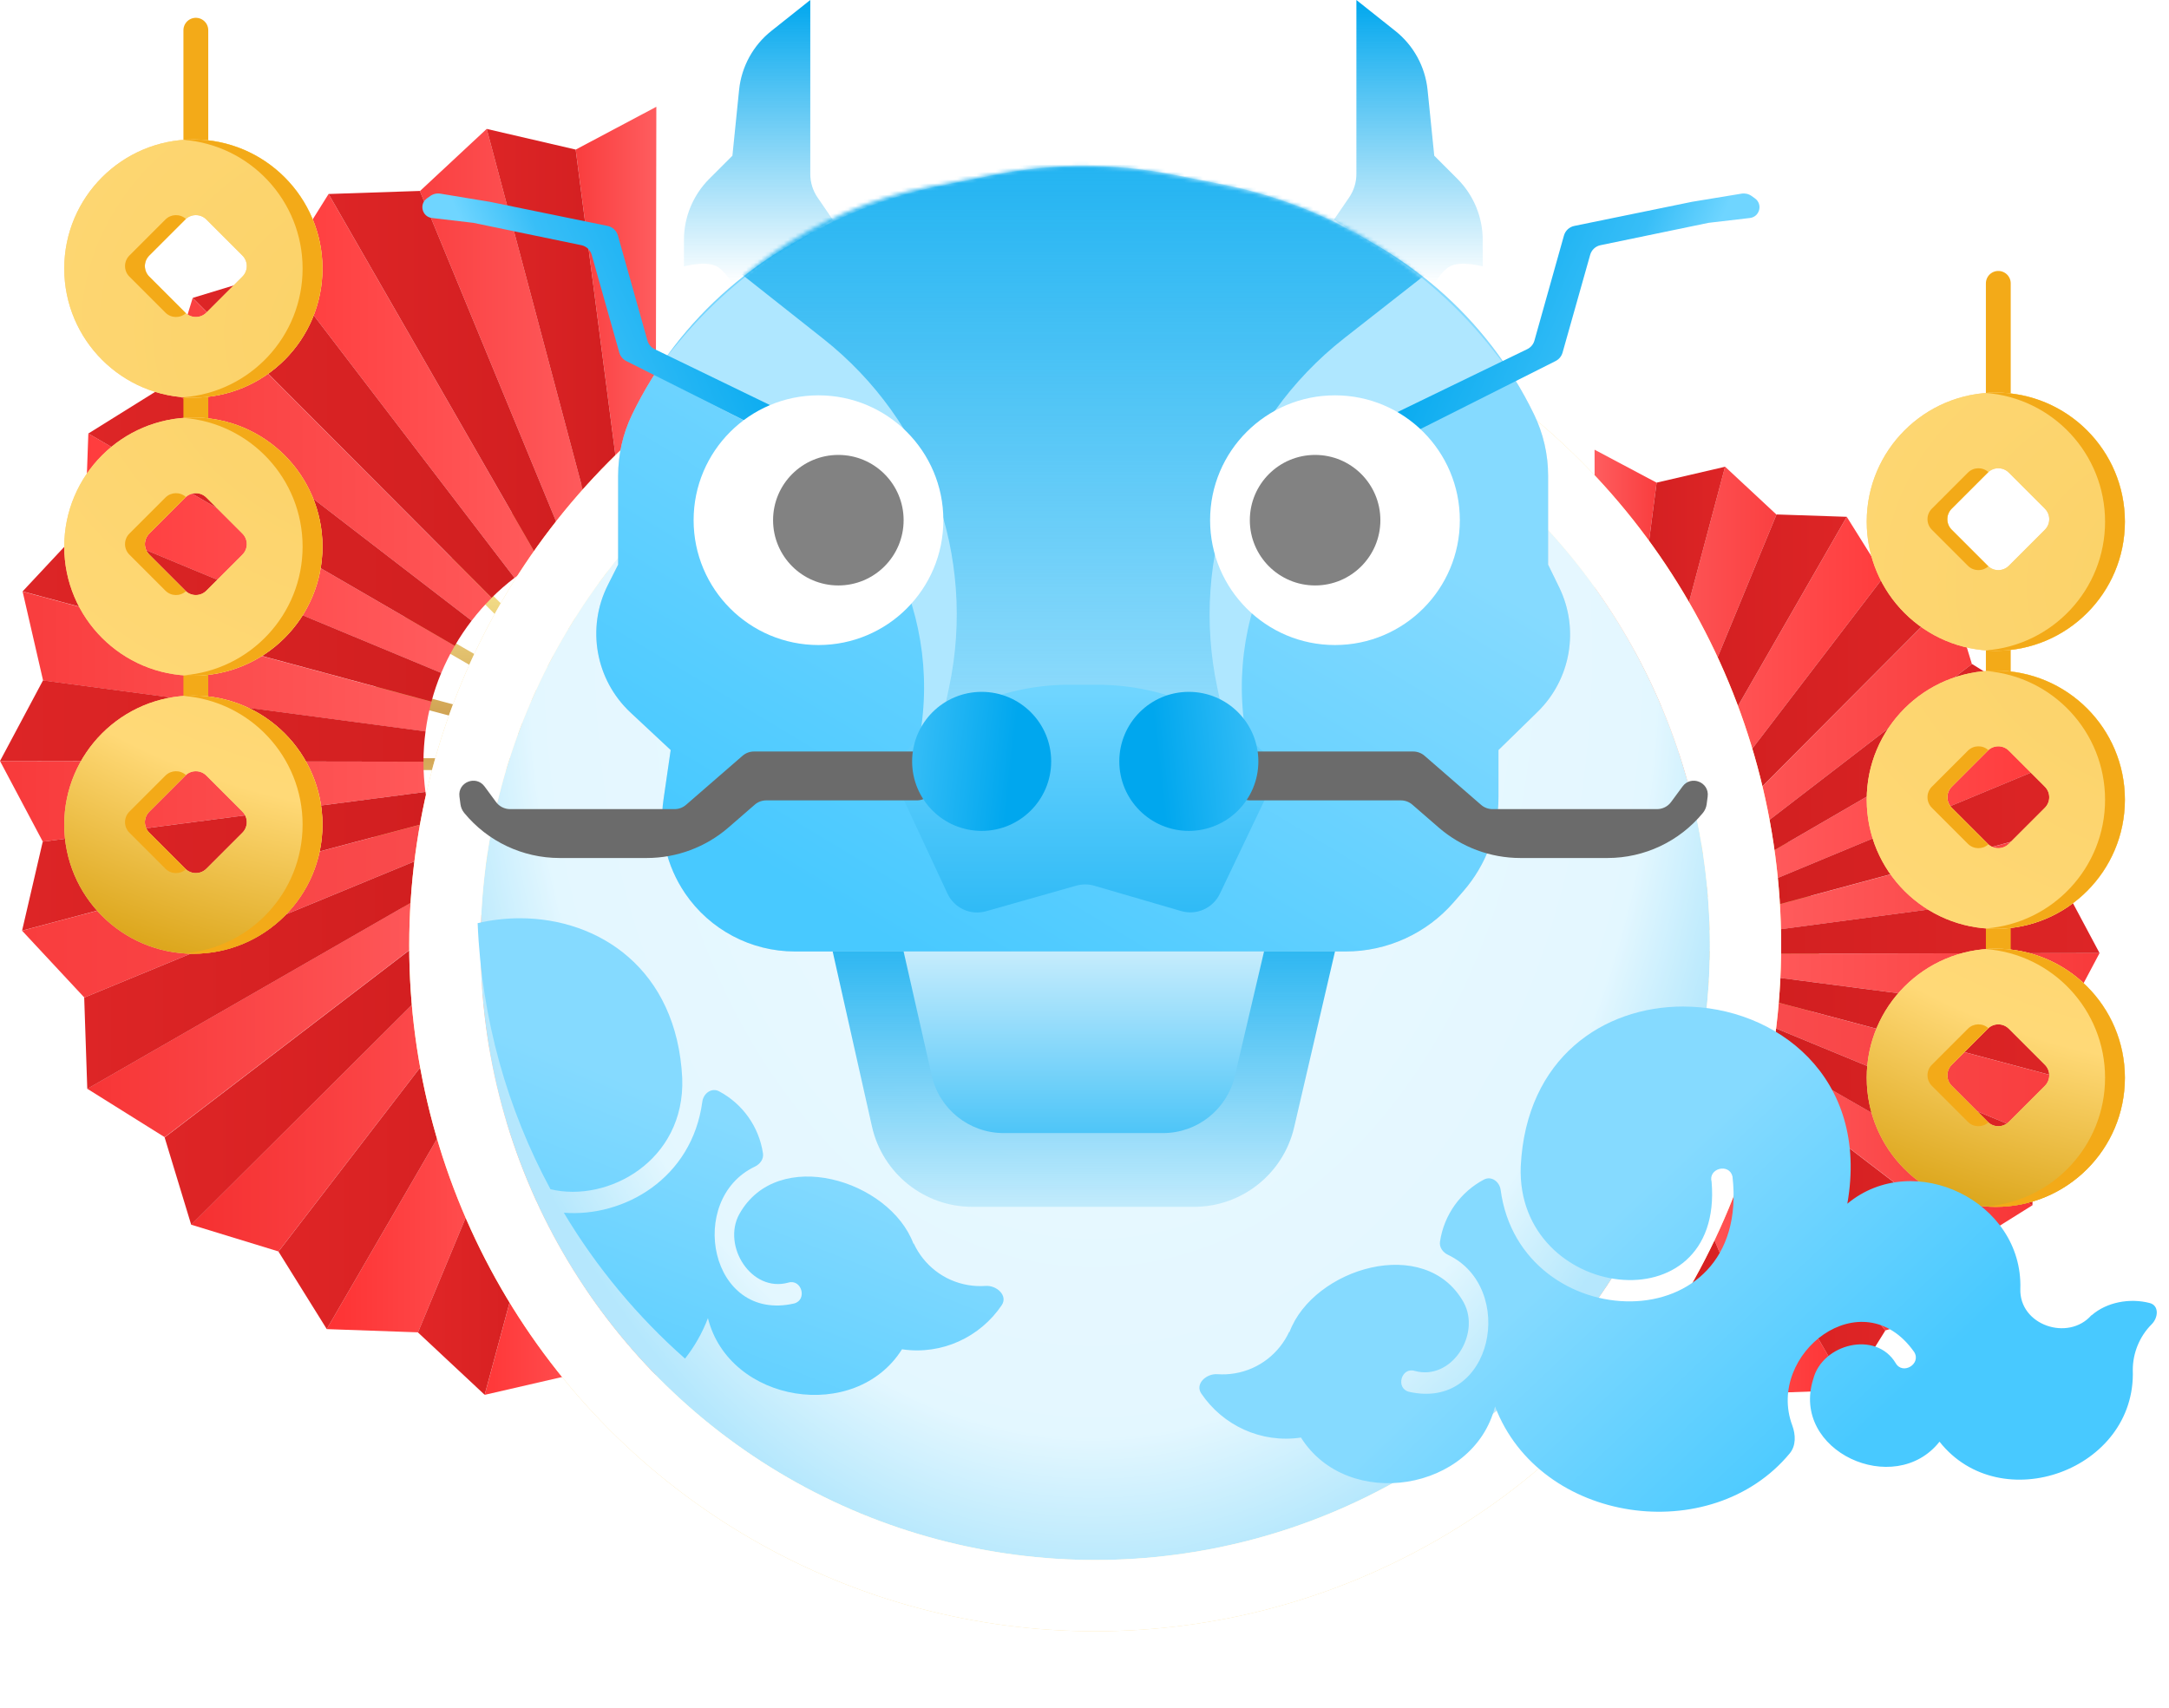 <svg width="574" height="452" viewBox="0 0 574 452" fill="none" xmlns="http://www.w3.org/2000/svg">
<g clip-path="url(#clip0_5109_48278)">
<path d="M171.294 278.616V217.53H174.432V278.616H171.294ZM171.294 186.987V125.901H174.432V186.987H171.294Z" fill="url(#paint0_linear_5109_48278)"/>
<path d="M99.532 223.539L158.524 207.728L157.711 204.695L98.72 220.506L99.532 223.539ZM174.437 186.984V125.898H171.299V186.984H174.437ZM157.596 203.828V200.69H96.522V203.828H157.596ZM160.427 193.264L107.535 162.721L105.968 165.437L158.859 195.981L160.427 193.264ZM158.859 208.534L105.968 239.077L107.535 241.797L160.427 211.254L158.859 208.534ZM99.532 180.979L98.72 184.012L157.711 199.823L158.524 196.79L99.532 180.979ZM170.429 187.099L154.621 128.096L151.592 128.909L167.396 187.912L170.429 187.099ZM166.59 188.248L136.054 135.346L133.335 136.913L163.872 189.816L166.59 188.248ZM163.178 190.35L119.993 147.157L117.774 149.374L160.961 192.57L163.178 190.35ZM171.294 217.53V278.616H174.432V217.53H171.294ZM167.396 216.603L151.592 275.606L154.621 276.422L170.429 217.415L167.396 216.603ZM160.961 211.948L117.774 255.14L119.993 257.361L163.178 214.168L160.961 211.948ZM163.872 214.699L133.335 267.602L136.054 269.172L166.59 216.27L163.872 214.699Z" fill="url(#paint1_linear_5109_48278)"/>
<path d="M172.868 220.03C182.688 220.03 190.649 212.067 190.649 202.249C190.649 192.424 182.688 184.461 172.868 184.461C163.049 184.461 155.087 192.424 155.087 202.249C155.087 212.067 163.049 220.03 172.868 220.03ZM172.868 211.933C167.52 211.933 163.18 207.598 163.18 202.249C163.18 196.897 167.52 192.558 172.868 192.558C178.216 192.558 182.553 196.897 182.553 202.249C182.553 207.598 178.216 211.933 172.868 211.933Z" fill="url(#paint2_linear_5109_48278)"/>
<path d="M11.333 222.781L112.587 209.613C112.248 207.006 112.059 204.351 112.062 201.65C112.062 201.634 112.062 201.622 112.062 201.609L0 201.427L11.333 222.781Z" fill="url(#paint3_linear_5109_48278)"/>
<path d="M22.316 264.032L116.693 225.11C115.679 222.653 114.819 220.116 114.128 217.505L5.843 246.343L22.316 264.032Z" fill="url(#paint4_linear_5109_48278)"/>
<path d="M43.585 300.998L124.689 238.962C123.067 236.841 121.579 234.611 120.242 232.285L23.095 288.176L43.585 300.998Z" fill="url(#paint5_linear_5109_48278)"/>
<path d="M73.706 331.242L135.995 250.321C133.871 248.686 131.853 246.923 129.963 245.029L50.596 324.159L73.706 331.242Z" fill="url(#paint6_linear_5109_48278)"/>
<path d="M110.62 352.65L149.841 258.382C147.359 257.345 144.963 256.142 142.657 254.805L86.468 351.793L110.62 352.65Z" fill="url(#paint7_linear_5109_48278)"/>
<path d="M151.82 363.77L165.311 262.543C162.631 262.188 160.005 261.666 157.446 260.979L128.268 369.193L151.82 363.77Z" fill="url(#paint8_linear_5109_48278)"/>
<path d="M165.51 140.874C168.12 140.535 170.775 140.346 173.474 140.346C173.487 140.346 173.5 140.349 173.513 140.349L173.692 28.264L152.348 39.599L165.51 140.874Z" fill="url(#paint9_linear_5109_48278)"/>
<path d="M150.031 144.979C152.491 143.965 155.027 143.107 157.634 142.413L128.805 34.11L111.117 50.586L150.031 144.979Z" fill="url(#paint10_linear_5109_48278)"/>
<path d="M136.154 152.965C138.275 151.343 140.504 149.859 142.829 148.518L86.95 51.351L74.13 71.845L136.154 152.965Z" fill="url(#paint11_linear_5109_48278)"/>
<path d="M124.808 164.295C126.445 162.171 128.204 160.152 130.098 158.265L50.987 78.882L43.909 101.994L124.808 164.295Z" fill="url(#paint12_linear_5109_48278)"/>
<path d="M116.769 178.131C117.805 175.649 119.001 173.252 120.345 170.946L23.377 114.745L22.519 138.906L116.769 178.131Z" fill="url(#paint13_linear_5109_48278)"/>
<path d="M11.404 180.128L112.614 193.622C112.969 190.938 113.49 188.315 114.178 185.752L5.983 156.569L11.404 180.128Z" fill="url(#paint14_linear_5109_48278)"/>
<path d="M112.065 201.608C112.072 198.889 112.27 196.221 112.615 193.598L11.406 180.103L11.377 180.097L0.003 201.426L112.065 201.608Z" fill="url(#paint15_linear_5109_48278)"/>
<path d="M114.128 217.488C113.446 214.926 112.938 212.296 112.592 209.608L11.338 222.777L11.309 222.78L5.843 246.326L114.128 217.488Z" fill="url(#paint16_linear_5109_48278)"/>
<path d="M23.097 288.202L120.244 232.312C118.91 229.999 117.721 227.599 116.691 225.11L22.284 264.042L23.097 288.202Z" fill="url(#paint17_linear_5109_48278)"/>
<path d="M50.602 324.185L129.968 245.055C128.081 243.161 126.325 241.133 124.694 239.005L43.568 301.06L50.602 324.185Z" fill="url(#paint18_linear_5109_48278)"/>
<path d="M86.476 351.789L142.665 254.801C140.343 253.454 138.117 251.96 136.003 250.325L73.694 331.269L86.476 351.789Z" fill="url(#paint19_linear_5109_48278)"/>
<path d="M128.26 369.182L157.438 260.968C154.831 260.265 152.291 259.401 149.838 258.38L110.604 352.674L128.26 369.182Z" fill="url(#paint20_linear_5109_48278)"/>
<path d="M173.497 375.154L173.676 263.069C170.964 263.066 167.931 262.865 165.309 262.522L151.817 363.749L151.814 363.781L173.497 375.154Z" fill="url(#paint21_linear_5109_48278)"/>
<path d="M157.631 142.429C160.193 141.75 162.826 141.242 165.509 140.896L152.344 39.589L128.802 34.125L157.631 142.429Z" fill="url(#paint22_linear_5109_48278)"/>
<path d="M142.83 148.513C145.143 147.179 147.542 145.986 150.03 144.959L111.104 50.537L86.951 51.347L142.83 148.513Z" fill="url(#paint23_linear_5109_48278)"/>
<path d="M130.104 158.233C132.004 156.342 134.028 154.586 136.155 152.954L74.112 71.812L50.993 78.851L130.104 158.233Z" fill="url(#paint24_linear_5109_48278)"/>
<path d="M120.343 170.95C121.69 168.631 123.183 166.401 124.811 164.287L43.884 101.965L23.375 114.75L120.343 170.95Z" fill="url(#paint25_linear_5109_48278)"/>
<path d="M114.178 185.715C114.875 183.107 115.742 180.57 116.766 178.113L22.487 138.875L5.983 156.531L114.178 185.715Z" fill="url(#paint26_linear_5109_48278)"/>
</g>
<path d="M51.827 38.883L51.827 8" stroke="#F3AA18" stroke-width="6.571" stroke-linecap="round"/>
<path d="M51.827 122.992L51.827 92.109" stroke="#F3AA18" stroke-width="6.571" stroke-linecap="round"/>
<path d="M51.827 197.244L51.827 176.217" stroke="#F3AA18" stroke-width="6.571" stroke-linecap="round"/>
<path fill-rule="evenodd" clip-rule="evenodd" d="M51.169 252.441C70.04 252.441 85.338 237.143 85.338 218.271C85.338 199.4 70.04 184.102 51.169 184.102C32.298 184.102 17 199.4 17 218.271C17 237.143 32.298 252.441 51.169 252.441ZM54.614 205.289C53.074 203.749 50.579 203.749 49.039 205.289L39.501 214.827C37.96 216.366 37.96 218.862 39.501 220.402L49.039 229.94C50.579 231.48 53.074 231.48 54.614 229.94L64.152 220.402C65.692 218.862 65.692 216.366 64.152 214.827L54.614 205.289Z" fill="#FBD68C"/>
<path fill-rule="evenodd" clip-rule="evenodd" d="M51.169 252.441C70.04 252.441 85.338 237.143 85.338 218.271C85.338 199.4 70.04 184.102 51.169 184.102C32.298 184.102 17 199.4 17 218.271C17 237.143 32.298 252.441 51.169 252.441ZM54.614 205.289C53.074 203.749 50.579 203.749 49.039 205.289L39.501 214.827C37.96 216.366 37.96 218.862 39.501 220.402L49.039 229.94C50.579 231.48 53.074 231.48 54.614 229.94L64.152 220.402C65.692 218.862 65.692 216.366 64.152 214.827L54.614 205.289Z" fill="url(#paint27_radial_5109_48278)"/>
<path fill-rule="evenodd" clip-rule="evenodd" d="M51.169 178.846C70.04 178.846 85.338 163.547 85.338 144.676C85.338 125.805 70.04 110.507 51.169 110.507C32.298 110.507 17 125.805 17 144.676C17 163.547 32.298 178.846 51.169 178.846ZM54.614 131.694C53.074 130.154 50.578 130.154 49.038 131.694L39.501 141.231C37.961 142.771 37.961 145.267 39.501 146.807L49.038 156.345C50.578 157.884 53.074 157.884 54.614 156.345L64.152 146.807C65.691 145.267 65.691 142.771 64.152 141.231L54.614 131.694Z" fill="#FBD68C"/>
<path fill-rule="evenodd" clip-rule="evenodd" d="M51.169 178.846C70.04 178.846 85.338 163.547 85.338 144.676C85.338 125.805 70.04 110.507 51.169 110.507C32.298 110.507 17 125.805 17 144.676C17 163.547 32.298 178.846 51.169 178.846ZM54.614 131.694C53.074 130.154 50.578 130.154 49.038 131.694L39.501 141.231C37.961 142.771 37.961 145.267 39.501 146.807L49.038 156.345C50.578 157.884 53.074 157.884 54.614 156.345L64.152 146.807C65.691 145.267 65.691 142.771 64.152 141.231L54.614 131.694Z" fill="url(#paint28_radial_5109_48278)"/>
<path fill-rule="evenodd" clip-rule="evenodd" d="M51.169 105.25C70.04 105.25 85.338 89.952 85.338 71.081C85.338 52.21 70.04 36.912 51.169 36.912C32.298 36.912 17 52.21 17 71.081C17 89.952 32.298 105.25 51.169 105.25ZM54.614 58.099C53.074 56.559 50.578 56.559 49.038 58.099L39.501 67.636C37.961 69.176 37.961 71.672 39.501 73.212L49.038 82.75C50.578 84.289 53.074 84.289 54.614 82.75L64.152 73.212C65.691 71.672 65.691 69.176 64.152 67.636L54.614 58.099Z" fill="#FBD68C"/>
<path fill-rule="evenodd" clip-rule="evenodd" d="M51.169 105.25C70.04 105.25 85.338 89.952 85.338 71.081C85.338 52.21 70.04 36.912 51.169 36.912C32.298 36.912 17 52.21 17 71.081C17 89.952 32.298 105.25 51.169 105.25ZM54.614 58.099C53.074 56.559 50.578 56.559 49.038 58.099L39.501 67.636C37.961 69.176 37.961 71.672 39.501 73.212L49.038 82.75C50.578 84.289 53.074 84.289 54.614 82.75L64.152 73.212C65.691 71.672 65.691 69.176 64.152 67.636L54.614 58.099Z" fill="url(#paint29_radial_5109_48278)"/>
<path fill-rule="evenodd" clip-rule="evenodd" d="M48.532 105.152C49.397 105.218 50.27 105.251 51.152 105.251C70.023 105.251 85.321 89.953 85.321 71.082C85.321 52.211 70.023 36.913 51.152 36.913C50.27 36.913 49.397 36.946 48.532 37.012C66.178 38.35 80.08 53.092 80.08 71.082C80.08 89.071 66.178 103.814 48.532 105.152ZM49.189 57.941C47.641 56.562 45.266 56.614 43.78 58.099L34.243 67.637C32.703 69.177 32.703 71.673 34.243 73.213L43.78 82.75C45.266 84.235 47.641 84.288 49.189 82.908C49.132 82.857 49.076 82.805 49.022 82.75L39.484 73.213C37.944 71.673 37.944 69.177 39.484 67.637L49.022 58.099C49.076 58.045 49.132 57.992 49.189 57.941ZM48.532 178.747C66.178 177.409 80.08 162.666 80.08 144.677C80.08 126.687 66.178 111.945 48.532 110.607C49.397 110.541 50.27 110.508 51.152 110.508C70.023 110.508 85.321 125.806 85.321 144.677C85.321 163.548 70.023 178.846 51.152 178.846C50.27 178.846 49.397 178.813 48.532 178.747ZM49.189 131.536C47.641 130.157 45.266 130.209 43.78 131.694L34.243 141.232C32.703 142.772 32.703 145.268 34.243 146.808L43.78 156.345C45.266 157.83 47.641 157.883 49.189 156.503C49.132 156.452 49.076 156.4 49.022 156.345L39.484 146.808C37.944 145.268 37.944 142.772 39.484 141.232L49.022 131.694C49.076 131.64 49.132 131.587 49.189 131.536ZM48.532 252.342C66.178 251.004 80.08 236.261 80.08 218.272C80.08 200.283 66.178 185.54 48.532 184.202C49.397 184.136 50.27 184.103 51.152 184.103C70.023 184.103 85.321 199.401 85.321 218.272C85.321 237.143 70.023 252.441 51.152 252.441C50.27 252.441 49.397 252.408 48.532 252.342ZM49.189 205.131C47.641 203.752 45.266 203.804 43.78 205.289L34.243 214.827C32.703 216.367 32.703 218.863 34.243 220.403L43.78 229.94C45.266 231.425 47.641 231.478 49.189 230.098C49.132 230.048 49.076 229.995 49.022 229.941L39.484 220.402C37.944 218.863 37.944 216.367 39.484 214.827L49.022 205.289C49.076 205.235 49.132 205.182 49.189 205.131Z" fill="#F3AA18"/>
<g clip-path="url(#clip1_5109_48278)">
<path d="M423.829 311.66V264.658H421.414V311.66H423.829ZM423.829 241.157V194.156H421.414V241.157H423.829Z" fill="url(#paint30_linear_5109_48278)"/>
<path d="M479.045 269.281L433.655 257.116L434.28 254.782L479.67 266.947L479.045 269.281ZM421.411 241.155V194.154H423.825V241.155H421.411ZM434.369 254.115V251.701H481.361V254.115H434.369ZM432.191 245.987L472.887 222.486L474.093 224.576L433.397 248.077L432.191 245.987ZM433.397 257.736L474.093 281.237L472.887 283.329L432.191 259.829L433.397 257.736ZM479.045 236.535L479.67 238.868L434.28 251.033L433.655 248.7L479.045 236.535ZM424.495 241.244L436.658 195.845L438.988 196.47L426.828 241.869L424.495 241.244ZM427.448 242.127L450.944 201.423L453.036 202.629L429.54 243.334L427.448 242.127ZM430.074 243.745L463.301 210.511L465.009 212.217L431.78 245.453L430.074 243.745ZM423.829 264.658V311.66H421.414V264.658H423.829ZM426.828 263.944L438.988 309.343L436.658 309.971L424.495 264.57L426.828 263.944ZM431.78 260.363L465.009 293.597L463.301 295.305L430.074 262.071L431.78 260.363ZM429.54 262.48L453.036 303.184L450.944 304.393L427.448 263.688L429.54 262.48Z" fill="url(#paint31_linear_5109_48278)"/>
<path d="M422.619 266.582C415.064 266.582 408.938 260.455 408.938 252.9C408.938 245.341 415.064 239.214 422.619 239.214C430.175 239.214 436.3 245.341 436.3 252.9C436.3 260.455 430.175 266.582 422.619 266.582ZM422.619 260.352C426.734 260.352 430.074 257.016 430.074 252.9C430.074 248.782 426.734 245.444 422.619 245.444C418.504 245.444 415.167 248.782 415.167 252.9C415.167 257.016 418.504 260.352 422.619 260.352Z" fill="url(#paint32_linear_5109_48278)"/>
<path d="M546.907 268.698L468.998 258.566C469.259 256.56 469.404 254.517 469.402 252.439C469.402 252.427 469.402 252.417 469.402 252.407L555.626 252.267L546.907 268.698Z" fill="url(#paint33_linear_5109_48278)"/>
<path d="M538.456 300.438L465.839 270.49C466.619 268.599 467.281 266.647 467.813 264.639L551.13 286.827L538.456 300.438Z" fill="url(#paint34_linear_5109_48278)"/>
<path d="M522.09 328.88L459.687 281.148C460.935 279.516 462.079 277.8 463.108 276.01L537.856 319.014L522.09 328.88Z" fill="url(#paint35_linear_5109_48278)"/>
<path d="M498.915 352.151L450.987 289.888C452.622 288.63 454.175 287.274 455.629 285.816L516.696 346.701L498.915 352.151Z" fill="url(#paint36_linear_5109_48278)"/>
<path d="M470.512 368.623L440.334 296.09C442.244 295.292 444.087 294.367 445.862 293.338L489.096 367.963L470.512 368.623Z" fill="url(#paint37_linear_5109_48278)"/>
<path d="M438.812 377.179L428.431 299.292C430.493 299.019 432.514 298.617 434.483 298.088L456.933 381.351L438.812 377.179Z" fill="url(#paint38_linear_5109_48278)"/>
<path d="M428.278 205.676C426.27 205.415 424.227 205.27 422.15 205.27C422.14 205.27 422.13 205.273 422.12 205.273L421.983 119.031L438.405 127.752L428.278 205.676Z" fill="url(#paint39_linear_5109_48278)"/>
<path d="M440.188 208.835C438.295 208.054 436.344 207.395 434.338 206.861L456.52 123.528L470.13 136.206L440.188 208.835Z" fill="url(#paint40_linear_5109_48278)"/>
<path d="M450.865 214.979C449.234 213.731 447.518 212.589 445.729 211.558L488.724 136.795L498.588 152.563L450.865 214.979Z" fill="url(#paint41_linear_5109_48278)"/>
<path d="M459.596 223.697C458.336 222.063 456.982 220.509 455.525 219.057L516.395 157.978L521.841 175.76L459.596 223.697Z" fill="url(#paint42_linear_5109_48278)"/>
<path d="M465.781 234.343C464.984 232.433 464.063 230.589 463.029 228.814L537.64 185.572L538.299 204.162L465.781 234.343Z" fill="url(#paint43_linear_5109_48278)"/>
<path d="M546.851 235.879L468.978 246.262C468.705 244.197 468.303 242.178 467.774 240.207L551.023 217.752L546.851 235.879Z" fill="url(#paint44_linear_5109_48278)"/>
<path d="M469.4 252.407C469.395 250.315 469.242 248.262 468.977 246.243L546.85 235.86L546.872 235.855L555.624 252.267L469.4 252.407Z" fill="url(#paint45_linear_5109_48278)"/>
<path d="M467.813 264.625C468.337 262.654 468.728 260.63 468.994 258.562L546.902 268.694L546.924 268.697L551.13 286.814L467.813 264.625Z" fill="url(#paint46_linear_5109_48278)"/>
<path d="M537.855 319.035L463.107 276.031C464.133 274.251 465.049 272.405 465.841 270.49L538.48 300.445L537.855 319.035Z" fill="url(#paint47_linear_5109_48278)"/>
<path d="M516.692 346.721L455.625 285.836C457.077 284.379 458.428 282.818 459.683 281.181L522.104 328.928L516.692 346.721Z" fill="url(#paint48_linear_5109_48278)"/>
<path d="M489.089 367.96L445.855 293.335C447.642 292.299 449.355 291.149 450.982 289.891L498.924 352.172L489.089 367.96Z" fill="url(#paint49_linear_5109_48278)"/>
<path d="M456.939 381.344L434.489 298.08C436.494 297.539 438.449 296.874 440.336 296.089L470.524 368.642L456.939 381.344Z" fill="url(#paint50_linear_5109_48278)"/>
<path d="M422.133 385.938L421.995 299.697C424.082 299.694 426.415 299.539 428.433 299.276L438.814 377.163L438.816 377.188L422.133 385.938Z" fill="url(#paint51_linear_5109_48278)"/>
<path d="M434.34 206.873C432.369 206.351 430.343 205.959 428.278 205.693L438.408 127.745L456.522 123.541L434.34 206.873Z" fill="url(#paint52_linear_5109_48278)"/>
<path d="M445.728 211.554C443.949 210.528 442.103 209.61 440.188 208.819L470.14 136.168L488.723 136.791L445.728 211.554Z" fill="url(#paint53_linear_5109_48278)"/>
<path d="M455.52 219.033C454.059 217.578 452.501 216.226 450.864 214.971L498.602 152.538L516.391 157.953L455.52 219.033Z" fill="url(#paint54_linear_5109_48278)"/>
<path d="M463.031 228.818C461.995 227.033 460.845 225.318 459.593 223.691L521.86 175.739L537.641 185.575L463.031 228.818Z" fill="url(#paint55_linear_5109_48278)"/>
<path d="M467.774 240.178C467.238 238.172 466.571 236.22 465.783 234.329L538.324 204.138L551.023 217.723L467.774 240.178Z" fill="url(#paint56_linear_5109_48278)"/>
</g>
<g filter="url(#filter0_d_5109_48278)">
<circle cx="288.931" cy="237.657" r="162.661" fill="url(#paint57_radial_5109_48278)"/>
<circle cx="288.931" cy="237.657" r="162.661" fill="white" fill-opacity="0.6"/>
<circle cx="288.931" cy="237.657" r="172.097" stroke="url(#paint58_radial_5109_48278)" stroke-width="18.872"/>
<circle cx="288.931" cy="237.657" r="172.097" stroke="white" stroke-width="18.872"/>
</g>
<path fill-rule="evenodd" clip-rule="evenodd" d="M181.281 359.604C168.707 348.495 157.864 335.472 149.208 320.991C165.076 322.225 183.126 311.99 185.862 291.595C186.157 289.39 188.316 287.808 190.283 288.848C196.422 292.094 200.859 298.141 201.916 305.305C202.136 306.797 201.134 308.135 199.772 308.782C181.564 317.433 187.798 350.119 210.155 345.013C213.732 344.061 212.148 338.423 208.603 339.494C198.814 342.191 191.037 329.749 195.649 321.36C205.772 303.226 235.419 312.32 241.733 329.177L241.815 329.135C244.428 334.761 249.663 339.042 256.215 340.142C257.762 340.402 259.297 340.47 260.795 340.364C263.801 340.15 266.783 342.955 265.1 345.455C259.436 353.867 249.306 358.714 238.702 357.135C226.357 376.752 192.997 371.388 187.345 348.897C185.831 352.875 183.769 356.449 181.281 359.604ZM145.672 314.767C134.287 293.661 127.431 269.753 126.404 244.344C130.071 243.484 133.844 243.048 137.61 243.049C158.468 243.049 179.12 256.441 180.546 285.381C181.34 307.276 160.83 318.432 145.672 314.767Z" fill="url(#paint59_linear_5109_48278)"/>
<path d="M167.303 109.687C179.723 84.019 202.152 64.586 229.328 55.949L244.13 51.245C271.661 42.494 301.226 42.478 328.767 51.197L343.914 55.993C371.103 64.601 393.548 84.025 405.97 109.697C408.419 114.759 409.691 120.309 409.691 125.932V149.456L412.607 155.43C418.016 166.509 415.713 179.808 406.894 188.424L396.555 198.525V211.024C396.555 220.155 393.255 228.979 387.263 235.869L384.693 238.825C377.502 247.095 367.08 251.843 356.121 251.843H210.367C198.739 251.843 187.864 246.092 181.318 236.482C176.368 229.215 174.322 220.357 175.583 211.655L177.486 198.525L166.876 188.617C157.593 179.948 155.141 166.195 160.857 154.853L163.577 149.456V125.943C163.577 120.313 164.851 114.755 167.303 109.687Z" fill="#D9D9D9" fill-opacity="0.6"/>
<path d="M167.303 109.687C179.723 84.019 202.152 64.586 229.328 55.949L244.13 51.245C271.661 42.494 301.226 42.478 328.767 51.197L343.914 55.993C371.103 64.601 393.548 84.025 405.97 109.697C408.419 114.759 409.691 120.309 409.691 125.932V149.456L412.607 155.43C418.016 166.509 415.713 179.808 406.894 188.424L396.555 198.525V211.024C396.555 220.155 393.255 228.979 387.263 235.869L384.693 238.825C377.502 247.095 367.08 251.843 356.121 251.843H210.367C198.739 251.843 187.864 246.092 181.318 236.482C176.368 229.215 174.322 220.357 175.583 211.655L177.486 198.525L166.876 188.617C157.593 179.948 155.141 166.195 160.857 154.853L163.577 149.456V125.943C163.577 120.313 164.851 114.755 167.303 109.687Z" fill="url(#paint60_linear_5109_48278)"/>
<path d="M220.355 251.843H353.289L342.484 298.359C339.618 310.701 328.62 319.437 315.949 319.437H257.336C244.59 319.437 233.548 310.599 230.756 298.164L220.355 251.843Z" fill="url(#paint61_linear_5109_48278)"/>
<path d="M239.129 251.843H334.511L326.778 284.839C324.709 293.667 316.834 299.91 307.766 299.91H265.617C256.495 299.91 248.588 293.594 246.573 284.697L239.129 251.843Z" fill="url(#paint62_linear_5109_48278)"/>
<path d="M179.824 90.288C197.501 69.111 221.879 54.604 248.924 49.169L263.134 46.313C278.77 43.17 294.874 43.148 310.519 46.246L323.544 48.826C352.013 54.465 377.51 70.141 395.392 93.001L400.978 100.142L369.812 115.565C337.976 131.32 321.829 167.477 331.348 201.699L314.943 236.071L286.82 227.869L257.915 236.071L241.901 201.699C251.239 167.305 235.259 131.065 203.566 114.764L172.662 98.869L179.824 90.288Z" fill="#AFE7FF"/>
<mask id="mask0_5109_48278" style="mask-type:alpha" maskUnits="userSpaceOnUse" x="173" y="43" width="227" height="194">
<path d="M173.933 100.142C189.551 73.668 215.794 55.181 245.981 49.388L263.167 46.09C278.781 43.094 294.831 43.202 310.402 46.408L326.9 49.804C356.996 56 383.277 74.172 399.7 100.142L369.646 115.239C337.86 131.205 321.813 167.429 331.345 201.699L314.94 236.071L286.816 227.869L257.912 236.071L241.897 201.699C251.223 167.351 235.146 131.176 203.401 115.082L173.933 100.142Z" fill="url(#paint63_linear_5109_48278)"/>
</mask>
<g mask="url(#mask0_5109_48278)">
<path d="M203.64 51.688C214.954 29.053 235.007 11.984 259.154 4.413C277.16 -1.233 296.473 -1.278 314.503 4.293C339.215 11.929 359.637 29.503 370.871 52.8L379.572 70.843L355.735 89.522C327.715 111.479 314.694 147.509 322.203 182.306L323.406 187.88L309.927 231.941L286.819 221.426L263.069 231.941L249.91 187.88L251.197 181.771C258.47 147.246 245.572 111.58 217.899 89.693L194.065 70.843L203.64 51.688Z" fill="url(#paint64_linear_5109_48278)"/>
</g>
<path d="M195.593 23.799C196.217 17.659 199.294 12.031 204.125 8.191L214.43 0V46.059C214.43 48.274 215.099 50.437 216.35 52.265L220.383 58.16L193.822 75.104C193.822 75.104 191.818 71.668 189.7 70.525C186.71 68.911 180.999 70.525 180.999 70.525V63.523C180.999 57.45 183.412 51.626 187.706 47.332L193.822 41.216L195.593 23.799Z" fill="url(#paint65_linear_5109_48278)"/>
<path d="M377.789 23.799C377.165 17.659 374.088 12.031 369.257 8.191L358.953 0V46.059C358.953 48.274 358.283 50.437 357.033 52.265L352.999 58.16L379.56 75.104C379.56 75.104 381.565 71.668 383.682 70.525C386.672 68.911 392.383 70.525 392.383 70.525V63.523C392.383 57.45 389.971 51.626 385.676 47.332L379.56 41.216L377.789 23.799Z" fill="url(#paint66_linear_5109_48278)"/>
<path d="M290.402 181.246C308.957 181.246 326.574 189.4 338.582 203.545L322.827 236.557C320.997 240.391 316.658 242.333 312.579 241.143L289.596 234.44C288.032 233.984 286.371 233.978 284.804 234.422L260.954 241.191C256.861 242.352 252.53 240.371 250.733 236.514L235.373 203.545C247.078 189.42 264.468 181.246 282.812 181.246H290.402Z" fill="url(#paint67_linear_5109_48278)"/>
<path d="M112.976 52.512C110.844 54.042 111.71 57.395 114.317 57.7L125.264 58.981L153.854 64.9C155.166 65.172 156.217 66.151 156.581 67.44L163.893 93.328C164.166 94.297 164.835 95.107 165.734 95.56L212.127 118.907C213.589 119.643 215.368 119.244 216.376 117.954C217.722 116.231 217.136 113.705 215.168 112.751L173.229 92.411C172.305 91.963 171.617 91.141 171.339 90.152L163.525 62.348C163.162 61.054 162.106 60.071 160.789 59.801L129.613 53.413L116.534 51.256C115.594 51.101 114.631 51.325 113.857 51.881L112.976 52.512Z" fill="url(#paint68_linear_5109_48278)"/>
<path d="M464.428 52.512C466.561 54.042 465.694 57.395 463.088 57.7L452.141 58.981L423.551 64.9C422.239 65.172 421.187 66.151 420.823 67.44L413.512 93.328C413.238 94.297 412.57 95.107 411.67 95.56L365.278 118.907C363.815 119.643 362.037 119.244 361.029 117.954C359.683 116.231 360.269 113.705 362.236 112.751L404.176 92.411C405.1 91.963 405.788 91.141 406.066 90.152L413.879 62.348C414.243 61.054 415.299 60.071 416.615 59.801L447.791 53.413L460.87 51.256C461.81 51.101 462.773 51.325 463.548 51.881L464.428 52.512Z" fill="url(#paint69_linear_5109_48278)"/>
<circle cx="216.602" cy="137.685" r="33.046" fill="white"/>
<circle cx="221.858" cy="137.685" r="17.274" fill="#828282"/>
<circle cx="33.046" cy="33.046" r="33.046" transform="matrix(-1 0 0 1 386.329 104.639)" fill="white"/>
<circle cx="17.274" cy="17.274" r="17.274" transform="matrix(-1 0 0 1 365.301 120.411)" fill="#828282"/>
<path d="M121.586 210.83C121.088 207.043 125.961 205.08 128.227 208.155L131.267 212.281C132.138 213.463 133.519 214.161 134.988 214.161H178.523C179.636 214.161 180.712 213.759 181.552 213.029L196.505 200.043C197.346 199.313 198.422 198.911 199.535 198.911H242.633C245.185 198.911 247.254 200.98 247.254 203.532V207.229C247.254 209.781 245.185 211.85 242.633 211.85H202.77C201.657 211.85 200.581 212.252 199.74 212.982L192.805 219.004C186.794 224.225 179.1 227.1 171.138 227.1H148.091C138.317 227.1 129.057 222.722 122.853 215.17C122.311 214.51 121.965 213.712 121.854 212.866L121.586 210.83Z" fill="#6B6B6B"/>
<path d="M451.915 210.83C452.413 207.043 447.54 205.08 445.274 208.155L442.234 212.281C441.363 213.463 439.982 214.161 438.513 214.161H394.978C393.865 214.161 392.789 213.759 391.948 213.029L376.996 200.043C376.155 199.313 375.079 198.911 373.966 198.911H330.868C328.316 198.911 326.247 200.98 326.247 203.532V207.229C326.247 209.781 328.316 211.85 330.868 211.85H370.731C371.844 211.85 372.92 212.252 373.761 212.982L380.696 219.004C386.707 224.225 394.401 227.1 402.363 227.1H425.409C435.184 227.1 444.444 222.722 450.648 215.17C451.19 214.51 451.536 213.712 451.647 212.866L451.915 210.83Z" fill="#6B6B6B"/>
<circle cx="314.61" cy="201.524" r="18.401" fill="url(#paint70_linear_5109_48278)"/>
<circle cx="18.401" cy="18.401" r="18.401" transform="matrix(-1 0 0 1 278.183 183.123)" fill="url(#paint71_linear_5109_48278)"/>
<path d="M528.828 105.884L528.828 75" stroke="#F3AA18" stroke-width="6.571" stroke-linecap="round"/>
<path d="M528.828 189.992L528.828 159.109" stroke="#F3AA18" stroke-width="6.571" stroke-linecap="round"/>
<path d="M528.828 264.245L528.828 243.217" stroke="#F3AA18" stroke-width="6.571" stroke-linecap="round"/>
<path fill-rule="evenodd" clip-rule="evenodd" d="M528.17 319.441C547.041 319.441 562.339 304.143 562.339 285.272C562.339 266.401 547.041 251.103 528.17 251.103C509.299 251.103 494.001 266.401 494.001 285.272C494.001 304.143 509.299 319.441 528.17 319.441ZM531.615 272.289C530.074 270.749 527.58 270.749 526.039 272.289L516.501 281.827C514.961 283.367 514.961 285.863 516.501 287.402L526.039 296.94C527.58 298.48 530.074 298.48 531.615 296.94L541.153 287.402C542.693 285.863 542.693 283.367 541.153 281.827L531.615 272.289Z" fill="#FBD68C"/>
<path fill-rule="evenodd" clip-rule="evenodd" d="M528.17 319.441C547.041 319.441 562.339 304.143 562.339 285.272C562.339 266.401 547.041 251.103 528.17 251.103C509.299 251.103 494.001 266.401 494.001 285.272C494.001 304.143 509.299 319.441 528.17 319.441ZM531.615 272.289C530.074 270.749 527.58 270.749 526.039 272.289L516.501 281.827C514.961 283.367 514.961 285.863 516.501 287.402L526.039 296.94C527.58 298.48 530.074 298.48 531.615 296.94L541.153 287.402C542.693 285.863 542.693 283.367 541.153 281.827L531.615 272.289Z" fill="url(#paint72_radial_5109_48278)"/>
<path fill-rule="evenodd" clip-rule="evenodd" d="M528.17 245.846C547.041 245.846 562.339 230.548 562.339 211.677C562.339 192.805 547.041 177.507 528.17 177.507C509.299 177.507 494.001 192.805 494.001 211.677C494.001 230.548 509.299 245.846 528.17 245.846ZM531.615 198.694C530.075 197.154 527.579 197.154 526.039 198.694L516.502 208.232C514.962 209.771 514.962 212.268 516.502 213.807L526.039 223.345C527.579 224.885 530.075 224.885 531.615 223.345L541.152 213.807C542.692 212.268 542.692 209.771 541.152 208.232L531.615 198.694Z" fill="#FBD68C"/>
<path fill-rule="evenodd" clip-rule="evenodd" d="M528.17 245.846C547.041 245.846 562.339 230.548 562.339 211.677C562.339 192.805 547.041 177.507 528.17 177.507C509.299 177.507 494.001 192.805 494.001 211.677C494.001 230.548 509.299 245.846 528.17 245.846ZM531.615 198.694C530.075 197.154 527.579 197.154 526.039 198.694L516.502 208.232C514.962 209.771 514.962 212.268 516.502 213.807L526.039 223.345C527.579 224.885 530.075 224.885 531.615 223.345L541.152 213.807C542.692 212.268 542.692 209.771 541.152 208.232L531.615 198.694Z" fill="url(#paint73_radial_5109_48278)"/>
<path fill-rule="evenodd" clip-rule="evenodd" d="M528.17 172.251C547.041 172.251 562.339 156.953 562.339 138.082C562.339 119.21 547.041 103.912 528.17 103.912C509.299 103.912 494.001 119.21 494.001 138.082C494.001 156.953 509.299 172.251 528.17 172.251ZM531.615 125.099C530.075 123.559 527.579 123.559 526.039 125.099L516.502 134.637C514.962 136.176 514.962 138.673 516.502 140.212L526.039 149.75C527.579 151.29 530.075 151.29 531.615 149.75L541.152 140.212C542.692 138.673 542.692 136.176 541.152 134.637L531.615 125.099Z" fill="#FBD68C"/>
<path fill-rule="evenodd" clip-rule="evenodd" d="M528.17 172.251C547.041 172.251 562.339 156.953 562.339 138.082C562.339 119.21 547.041 103.912 528.17 103.912C509.299 103.912 494.001 119.21 494.001 138.082C494.001 156.953 509.299 172.251 528.17 172.251ZM531.615 125.099C530.075 123.559 527.579 123.559 526.039 125.099L516.502 134.637C514.962 136.176 514.962 138.673 516.502 140.212L526.039 149.75C527.579 151.29 530.075 151.29 531.615 149.75L541.152 140.212C542.692 138.673 542.692 136.176 541.152 134.637L531.615 125.099Z" fill="url(#paint74_radial_5109_48278)"/>
<path fill-rule="evenodd" clip-rule="evenodd" d="M525.532 172.152C526.397 172.218 527.271 172.251 528.153 172.251C547.024 172.251 562.322 156.953 562.322 138.082C562.322 119.211 547.024 103.913 528.153 103.913C527.271 103.913 526.397 103.946 525.532 104.012C543.179 105.35 557.081 120.093 557.081 138.082C557.081 156.071 543.179 170.814 525.532 172.152ZM526.19 124.942C524.641 123.562 522.266 123.614 520.781 125.099L511.244 134.637C509.704 136.177 509.704 138.673 511.244 140.213L520.781 149.75C522.266 151.235 524.641 151.288 526.19 149.908C526.133 149.858 526.077 149.805 526.022 149.75L516.485 140.213C514.945 138.673 514.945 136.177 516.485 134.637L526.022 125.099C526.077 125.045 526.133 124.992 526.19 124.942ZM525.532 245.747C543.179 244.409 557.081 229.666 557.081 211.677C557.081 193.688 543.179 178.945 525.532 177.607C526.397 177.541 527.271 177.508 528.153 177.508C547.024 177.508 562.322 192.806 562.322 211.677C562.322 230.548 547.024 245.846 528.153 245.846C527.271 245.846 526.397 245.813 525.532 245.747ZM526.19 198.537C524.641 197.157 522.266 197.209 520.781 198.695L511.244 208.232C509.704 209.772 509.704 212.268 511.244 213.808L520.781 223.345C522.266 224.831 524.641 224.883 526.19 223.503C526.133 223.453 526.077 223.4 526.022 223.345L516.485 213.808C514.945 212.268 514.945 209.772 516.485 208.232L526.022 198.695C526.077 198.64 526.133 198.587 526.19 198.537ZM525.532 319.342C543.179 318.004 557.081 303.262 557.081 285.272C557.081 267.283 543.179 252.54 525.532 251.202C526.397 251.136 527.271 251.103 528.153 251.103C547.024 251.103 562.322 266.401 562.322 285.272C562.322 304.143 547.024 319.441 528.153 319.441C527.271 319.441 526.397 319.408 525.532 319.342ZM526.19 272.132C524.641 270.752 522.266 270.805 520.781 272.29L511.244 281.827C509.704 283.367 509.704 285.863 511.244 287.403L520.781 296.941C522.266 298.426 524.641 298.478 526.19 297.098C526.133 297.048 526.077 296.995 526.023 296.941L516.484 287.403C514.944 285.863 514.944 283.367 516.484 281.828L526.023 272.289C526.077 272.235 526.133 272.182 526.19 272.132Z" fill="#F3AA18"/>
<path d="M488.876 318.604C506.404 304.006 535.404 317.944 534.655 341.128C534.352 350.779 547.33 355.11 553.455 348.134H553.529C557.501 344.647 563.643 343.518 568.913 344.897C571.387 345.545 571.214 348.714 569.406 350.522C566.203 353.725 564.418 358.123 564.416 362.594C565.363 389.137 529.396 402.013 513.268 381.594C501.407 396.638 473.774 384.101 479.861 364.994C482.251 355.706 496.425 352.073 501.666 360.795C503.509 364.03 508.515 361.025 506.572 357.864C492.851 338.392 467.284 358.354 474.29 377.246C475.217 379.745 475.331 382.635 473.631 384.689C452.893 409.751 407.496 403.402 395.644 372.262C389.992 394.754 356.633 400.117 344.287 380.501C333.683 382.08 323.553 377.233 317.89 368.821C316.207 366.321 319.188 363.516 322.194 363.729C323.692 363.836 325.227 363.768 326.774 363.508C333.326 362.408 338.561 358.127 341.174 352.501L341.257 352.542C347.57 335.685 377.217 326.592 387.341 344.726C391.952 353.114 384.175 365.557 374.387 362.859C370.842 361.789 369.257 367.427 372.835 368.379C395.192 373.485 401.425 340.799 383.217 332.148C381.855 331.501 380.853 330.162 381.073 328.671C382.13 321.507 386.567 315.459 392.706 312.214C394.673 311.174 396.832 312.756 397.128 314.96C402.358 353.951 463.557 355.808 458.48 311.389C457.598 307.78 451.984 309.234 452.957 312.822C456.184 351.557 401.153 344.348 402.443 308.747C403.869 279.807 424.521 266.415 445.379 266.415C469.947 266.412 494.799 284.982 488.876 318.604ZM488.876 318.604C488.876 318.607 488.874 318.607 488.874 318.61H488.876C488.876 318.607 488.876 318.607 488.876 318.604Z" fill="url(#paint75_linear_5109_48278)"/>
<defs>
<filter id="filter0_d_5109_48278" x="88.525" y="48.934" width="402.609" height="402.609" filterUnits="userSpaceOnUse" color-interpolation-filters="sRGB">
<feFlood flood-opacity="0" result="BackgroundImageFix"/>
<feColorMatrix in="SourceAlpha" type="matrix" values="0 0 0 0 0 0 0 0 0 0 0 0 0 0 0 0 0 0 127 0" result="hardAlpha"/>
<feOffset dx="0.899" dy="12.582"/>
<feGaussianBlur stdDeviation="9.885"/>
<feComposite in2="hardAlpha" operator="out"/>
<feColorMatrix type="matrix" values="0 0 0 0 0.271 0 0 0 0 0.769 0 0 0 0 0.976 0 0 0 0.3 0"/>
<feBlend mode="normal" in2="BackgroundImageFix" result="effect1_dropShadow_5109_48278"/>
<feBlend mode="normal" in="SourceGraphic" in2="effect1_dropShadow_5109_48278" result="shape"/>
</filter>
<linearGradient id="paint0_linear_5109_48278" x1="135.479" y1="278.616" x2="135.479" y2="125.9" gradientUnits="userSpaceOnUse">
<stop stop-color="#CB9A4B"/>
<stop offset="0.325" stop-color="#F6E28C"/>
<stop offset="0.552" stop-color="#CB9A4B"/>
<stop offset="0.815" stop-color="#F6E28C"/>
<stop offset="1" stop-color="#CB9A4B"/>
</linearGradient>
<linearGradient id="paint1_linear_5109_48278" x1="135.479" y1="278.616" x2="135.479" y2="125.9" gradientUnits="userSpaceOnUse">
<stop stop-color="#CB9A4B"/>
<stop offset="0.325" stop-color="#F6E28C"/>
<stop offset="0.552" stop-color="#CB9A4B"/>
<stop offset="0.815" stop-color="#F6E28C"/>
<stop offset="1" stop-color="#CB9A4B"/>
</linearGradient>
<linearGradient id="paint2_linear_5109_48278" x1="172.868" y1="184.461" x2="172.868" y2="220.031" gradientUnits="userSpaceOnUse">
<stop stop-color="#CB9A4B"/>
<stop offset="0.513" stop-color="#F6E28C"/>
<stop offset="1" stop-color="#CB9A4B"/>
</linearGradient>
<linearGradient id="paint3_linear_5109_48278" x1="0.002" y1="212.104" x2="112.586" y2="212.104" gradientUnits="userSpaceOnUse">
<stop stop-color="#F83A3B"/>
<stop offset="1" stop-color="#FF5859"/>
</linearGradient>
<linearGradient id="paint4_linear_5109_48278" x1="5.845" y1="240.769" x2="116.692" y2="240.769" gradientUnits="userSpaceOnUse">
<stop stop-color="#F93D3E"/>
<stop offset="1" stop-color="#F94B4D"/>
<stop offset="1" stop-color="#FF5C5D"/>
</linearGradient>
<linearGradient id="paint5_linear_5109_48278" x1="23.097" y1="266.642" x2="124.688" y2="266.642" gradientUnits="userSpaceOnUse">
<stop stop-color="#F73536"/>
<stop offset="1" stop-color="#FF5D5F"/>
</linearGradient>
<linearGradient id="paint6_linear_5109_48278" x1="50.598" y1="288.136" x2="135.995" y2="288.136" gradientUnits="userSpaceOnUse">
<stop stop-color="#F53031"/>
<stop offset="1" stop-color="#FF5355"/>
</linearGradient>
<linearGradient id="paint7_linear_5109_48278" x1="86.468" y1="303.727" x2="149.841" y2="303.727" gradientUnits="userSpaceOnUse">
<stop stop-color="#FE3233"/>
<stop offset="1" stop-color="#FF5F60"/>
</linearGradient>
<linearGradient id="paint8_linear_5109_48278" x1="128.269" y1="315.085" x2="165.314" y2="315.085" gradientUnits="userSpaceOnUse">
<stop stop-color="#F54446"/>
<stop offset="0" stop-color="#FF3738"/>
<stop offset="1" stop-color="#FF5B5D"/>
</linearGradient>
<linearGradient id="paint9_linear_5109_48278" x1="152.347" y1="84.567" x2="173.693" y2="84.567" gradientUnits="userSpaceOnUse">
<stop stop-color="#F93D3E"/>
<stop offset="1" stop-color="#FF5D5F"/>
</linearGradient>
<linearGradient id="paint10_linear_5109_48278" x1="111.118" y1="89.544" x2="157.634" y2="89.544" gradientUnits="userSpaceOnUse">
<stop stop-color="#FA4041"/>
<stop offset="1" stop-color="#FF5C5E"/>
</linearGradient>
<linearGradient id="paint11_linear_5109_48278" x1="74.131" y1="102.16" x2="142.83" y2="102.16" gradientUnits="userSpaceOnUse">
<stop stop-color="#FF3C3D"/>
<stop offset="1" stop-color="#FF5B5C"/>
</linearGradient>
<linearGradient id="paint12_linear_5109_48278" x1="43.907" y1="121.588" x2="130.101" y2="121.588" gradientUnits="userSpaceOnUse">
<stop stop-color="#F93E3F"/>
<stop offset="1" stop-color="#FF5758"/>
</linearGradient>
<linearGradient id="paint13_linear_5109_48278" x1="22.518" y1="146.439" x2="120.341" y2="146.439" gradientUnits="userSpaceOnUse">
<stop stop-color="#FF3C3D"/>
<stop offset="1" stop-color="#FF5C5E"/>
</linearGradient>
<linearGradient id="paint14_linear_5109_48278" x1="5.983" y1="175.096" x2="114.177" y2="175.096" gradientUnits="userSpaceOnUse">
<stop stop-color="#F93D3E"/>
<stop offset="1" stop-color="#FF5C5D"/>
</linearGradient>
<linearGradient id="paint15_linear_5109_48278" x1="-9.96205e-05" y1="190.853" x2="112.618" y2="190.853" gradientUnits="userSpaceOnUse">
<stop stop-color="#DD2526"/>
<stop offset="1" stop-color="#D32021"/>
</linearGradient>
<linearGradient id="paint16_linear_5109_48278" x1="5.84" y1="227.967" x2="114.13" y2="227.967" gradientUnits="userSpaceOnUse">
<stop stop-color="#DD2526"/>
<stop offset="1" stop-color="#D11E20"/>
</linearGradient>
<linearGradient id="paint17_linear_5109_48278" x1="22.282" y1="256.657" x2="120.246" y2="256.657" gradientUnits="userSpaceOnUse">
<stop stop-color="#DD2526"/>
<stop offset="1" stop-color="#D01E1F"/>
</linearGradient>
<linearGradient id="paint18_linear_5109_48278" x1="43.566" y1="281.595" x2="129.97" y2="281.595" gradientUnits="userSpaceOnUse">
<stop stop-color="#DE2526"/>
<stop offset="1" stop-color="#D01D1F"/>
</linearGradient>
<linearGradient id="paint19_linear_5109_48278" x1="73.694" y1="301.056" x2="142.665" y2="301.056" gradientUnits="userSpaceOnUse">
<stop stop-color="#DF2526"/>
<stop offset="1" stop-color="#D21F20"/>
</linearGradient>
<linearGradient id="paint20_linear_5109_48278" x1="110.768" y1="313.49" x2="157.599" y2="313.49" gradientUnits="userSpaceOnUse">
<stop stop-color="#E12627"/>
<stop offset="1" stop-color="#CE1C1D"/>
</linearGradient>
<linearGradient id="paint21_linear_5109_48278" x1="151.815" y1="318.837" x2="173.319" y2="318.837" gradientUnits="userSpaceOnUse">
<stop stop-color="#DC3031"/>
<stop offset="1" stop-color="#D01919"/>
</linearGradient>
<linearGradient id="paint22_linear_5109_48278" x1="128.801" y1="88.277" x2="165.509" y2="88.277" gradientUnits="userSpaceOnUse">
<stop stop-color="#DD2526"/>
<stop offset="1" stop-color="#D11E20"/>
</linearGradient>
<linearGradient id="paint23_linear_5109_48278" x1="86.951" y1="99.524" x2="150.029" y2="99.524" gradientUnits="userSpaceOnUse">
<stop stop-color="#DD2526"/>
<stop offset="1" stop-color="#D11E20"/>
</linearGradient>
<linearGradient id="paint24_linear_5109_48278" x1="50.992" y1="115.022" x2="136.156" y2="115.022" gradientUnits="userSpaceOnUse">
<stop stop-color="#DD2526"/>
<stop offset="1" stop-color="#D11F20"/>
</linearGradient>
<linearGradient id="paint25_linear_5109_48278" x1="23.375" y1="136.459" x2="124.813" y2="136.459" gradientUnits="userSpaceOnUse">
<stop stop-color="#DD2526"/>
<stop offset="1" stop-color="#D11F20"/>
</linearGradient>
<linearGradient id="paint26_linear_5109_48278" x1="5.983" y1="162.295" x2="116.768" y2="162.295" gradientUnits="userSpaceOnUse">
<stop stop-color="#DD2526"/>
<stop offset="1" stop-color="#D11F20"/>
</linearGradient>
<radialGradient id="paint27_radial_5109_48278" cx="0" cy="0" r="1" gradientUnits="userSpaceOnUse" gradientTransform="translate(110.937 89.984) rotate(96.049) scale(185.03 229.504)">
<stop stop-color="#E2A915"/>
<stop offset="0.102" stop-color="#FBD269"/>
<stop offset="0.678" stop-color="#FFD977"/>
<stop offset="1" stop-color="#D39904"/>
</radialGradient>
<radialGradient id="paint28_radial_5109_48278" cx="0" cy="0" r="1" gradientUnits="userSpaceOnUse" gradientTransform="translate(110.937 89.984) rotate(96.049) scale(185.03 229.504)">
<stop stop-color="#E2A915"/>
<stop offset="0.102" stop-color="#FBD269"/>
<stop offset="0.678" stop-color="#FFD977"/>
<stop offset="1" stop-color="#D39904"/>
</radialGradient>
<radialGradient id="paint29_radial_5109_48278" cx="0" cy="0" r="1" gradientUnits="userSpaceOnUse" gradientTransform="translate(110.937 89.984) rotate(96.049) scale(185.03 229.504)">
<stop stop-color="#E2A915"/>
<stop offset="0.102" stop-color="#FBD269"/>
<stop offset="0.678" stop-color="#FFD977"/>
<stop offset="1" stop-color="#D39904"/>
</radialGradient>
<linearGradient id="paint30_linear_5109_48278" x1="451.386" y1="311.659" x2="451.386" y2="194.155" gradientUnits="userSpaceOnUse">
<stop stop-color="#CB9A4B"/>
<stop offset="0.325" stop-color="#F6E28C"/>
<stop offset="0.552" stop-color="#CB9A4B"/>
<stop offset="0.815" stop-color="#F6E28C"/>
<stop offset="1" stop-color="#CB9A4B"/>
</linearGradient>
<linearGradient id="paint31_linear_5109_48278" x1="451.386" y1="311.659" x2="451.386" y2="194.155" gradientUnits="userSpaceOnUse">
<stop stop-color="#CB9A4B"/>
<stop offset="0.325" stop-color="#F6E28C"/>
<stop offset="0.552" stop-color="#CB9A4B"/>
<stop offset="0.815" stop-color="#F6E28C"/>
<stop offset="1" stop-color="#CB9A4B"/>
</linearGradient>
<linearGradient id="paint32_linear_5109_48278" x1="422.619" y1="239.214" x2="422.619" y2="266.582" gradientUnits="userSpaceOnUse">
<stop stop-color="#CB9A4B"/>
<stop offset="0.513" stop-color="#F6E28C"/>
<stop offset="1" stop-color="#CB9A4B"/>
</linearGradient>
<linearGradient id="paint33_linear_5109_48278" x1="555.624" y1="260.483" x2="468.999" y2="260.483" gradientUnits="userSpaceOnUse">
<stop stop-color="#F83A3B"/>
<stop offset="1" stop-color="#FF5859"/>
</linearGradient>
<linearGradient id="paint34_linear_5109_48278" x1="551.129" y1="282.538" x2="465.84" y2="282.538" gradientUnits="userSpaceOnUse">
<stop stop-color="#F93D3E"/>
<stop offset="1" stop-color="#F94B4D"/>
<stop offset="1" stop-color="#FF5C5D"/>
</linearGradient>
<linearGradient id="paint35_linear_5109_48278" x1="537.855" y1="302.446" x2="459.688" y2="302.446" gradientUnits="userSpaceOnUse">
<stop stop-color="#F73536"/>
<stop offset="1" stop-color="#FF5D5F"/>
</linearGradient>
<linearGradient id="paint36_linear_5109_48278" x1="516.695" y1="318.984" x2="450.988" y2="318.984" gradientUnits="userSpaceOnUse">
<stop stop-color="#F53031"/>
<stop offset="1" stop-color="#FF5355"/>
</linearGradient>
<linearGradient id="paint37_linear_5109_48278" x1="489.095" y1="330.98" x2="440.334" y2="330.98" gradientUnits="userSpaceOnUse">
<stop stop-color="#FE3233"/>
<stop offset="1" stop-color="#FF5F60"/>
</linearGradient>
<linearGradient id="paint38_linear_5109_48278" x1="456.932" y1="339.719" x2="428.429" y2="339.719" gradientUnits="userSpaceOnUse">
<stop stop-color="#F54446"/>
<stop offset="0" stop-color="#FF3738"/>
<stop offset="1" stop-color="#FF5B5D"/>
</linearGradient>
<linearGradient id="paint39_linear_5109_48278" x1="438.406" y1="162.352" x2="421.982" y2="162.352" gradientUnits="userSpaceOnUse">
<stop stop-color="#F93D3E"/>
<stop offset="1" stop-color="#FF5D5F"/>
</linearGradient>
<linearGradient id="paint40_linear_5109_48278" x1="470.129" y1="166.181" x2="434.338" y2="166.181" gradientUnits="userSpaceOnUse">
<stop stop-color="#FA4041"/>
<stop offset="1" stop-color="#FF5C5E"/>
</linearGradient>
<linearGradient id="paint41_linear_5109_48278" x1="498.588" y1="175.888" x2="445.728" y2="175.888" gradientUnits="userSpaceOnUse">
<stop stop-color="#FF3C3D"/>
<stop offset="1" stop-color="#FF5B5C"/>
</linearGradient>
<linearGradient id="paint42_linear_5109_48278" x1="521.843" y1="190.837" x2="455.523" y2="190.837" gradientUnits="userSpaceOnUse">
<stop stop-color="#F93E3F"/>
<stop offset="1" stop-color="#FF5758"/>
</linearGradient>
<linearGradient id="paint43_linear_5109_48278" x1="538.301" y1="209.958" x2="463.032" y2="209.958" gradientUnits="userSpaceOnUse">
<stop stop-color="#FF3C3D"/>
<stop offset="1" stop-color="#FF5C5E"/>
</linearGradient>
<linearGradient id="paint44_linear_5109_48278" x1="551.023" y1="232.008" x2="467.775" y2="232.008" gradientUnits="userSpaceOnUse">
<stop stop-color="#F93D3E"/>
<stop offset="1" stop-color="#FF5C5D"/>
</linearGradient>
<linearGradient id="paint45_linear_5109_48278" x1="555.626" y1="244.131" x2="468.975" y2="244.131" gradientUnits="userSpaceOnUse">
<stop stop-color="#DD2526"/>
<stop offset="1" stop-color="#D32021"/>
</linearGradient>
<linearGradient id="paint46_linear_5109_48278" x1="551.133" y1="272.688" x2="467.811" y2="272.688" gradientUnits="userSpaceOnUse">
<stop stop-color="#DD2526"/>
<stop offset="1" stop-color="#D11E20"/>
</linearGradient>
<linearGradient id="paint47_linear_5109_48278" x1="538.482" y1="294.763" x2="463.105" y2="294.763" gradientUnits="userSpaceOnUse">
<stop stop-color="#DD2526"/>
<stop offset="1" stop-color="#D01E1F"/>
</linearGradient>
<linearGradient id="paint48_linear_5109_48278" x1="522.106" y1="313.951" x2="455.624" y2="313.951" gradientUnits="userSpaceOnUse">
<stop stop-color="#DE2526"/>
<stop offset="1" stop-color="#D01D1F"/>
</linearGradient>
<linearGradient id="paint49_linear_5109_48278" x1="498.924" y1="328.925" x2="445.855" y2="328.925" gradientUnits="userSpaceOnUse">
<stop stop-color="#DF2526"/>
<stop offset="1" stop-color="#D21F20"/>
</linearGradient>
<linearGradient id="paint50_linear_5109_48278" x1="470.398" y1="338.492" x2="434.365" y2="338.492" gradientUnits="userSpaceOnUse">
<stop stop-color="#E12627"/>
<stop offset="1" stop-color="#CE1C1D"/>
</linearGradient>
<linearGradient id="paint51_linear_5109_48278" x1="438.815" y1="342.606" x2="422.27" y2="342.606" gradientUnits="userSpaceOnUse">
<stop stop-color="#DC3031"/>
<stop offset="1" stop-color="#D01919"/>
</linearGradient>
<linearGradient id="paint52_linear_5109_48278" x1="456.523" y1="165.206" x2="428.278" y2="165.206" gradientUnits="userSpaceOnUse">
<stop stop-color="#DD2526"/>
<stop offset="1" stop-color="#D11E20"/>
</linearGradient>
<linearGradient id="paint53_linear_5109_48278" x1="488.723" y1="173.86" x2="440.189" y2="173.86" gradientUnits="userSpaceOnUse">
<stop stop-color="#DD2526"/>
<stop offset="1" stop-color="#D11E20"/>
</linearGradient>
<linearGradient id="paint54_linear_5109_48278" x1="516.391" y1="185.784" x2="450.864" y2="185.784" gradientUnits="userSpaceOnUse">
<stop stop-color="#DD2526"/>
<stop offset="1" stop-color="#D11F20"/>
</linearGradient>
<linearGradient id="paint55_linear_5109_48278" x1="537.641" y1="202.279" x2="459.591" y2="202.279" gradientUnits="userSpaceOnUse">
<stop stop-color="#DD2526"/>
<stop offset="1" stop-color="#D11F20"/>
</linearGradient>
<linearGradient id="paint56_linear_5109_48278" x1="551.023" y1="222.158" x2="465.781" y2="222.158" gradientUnits="userSpaceOnUse">
<stop stop-color="#DD2526"/>
<stop offset="1" stop-color="#D11F20"/>
</linearGradient>
<radialGradient id="paint57_radial_5109_48278" cx="0" cy="0" r="1" gradientUnits="userSpaceOnUse" gradientTransform="translate(288.481 160.37) rotate(90) scale(244.89 176.164)">
<stop stop-color="#D0F2FF"/>
<stop offset="0.841" stop-color="#BAEBFE"/>
<stop offset="1" stop-color="#45C4F9"/>
</radialGradient>
<radialGradient id="paint58_radial_5109_48278" cx="0" cy="0" r="1" gradientUnits="userSpaceOnUse" gradientTransform="translate(288.931 237.657) rotate(90) scale(192.767)">
<stop offset="0.828" stop-color="#FFF4DC"/>
<stop offset="1" stop-color="#FED469"/>
</radialGradient>
<linearGradient id="paint59_linear_5109_48278" x1="123.987" y1="388.479" x2="173.876" y2="260.797" gradientUnits="userSpaceOnUse">
<stop stop-color="#48C9FF"/>
<stop offset="0.806" stop-color="#85DAFF"/>
</linearGradient>
<linearGradient id="paint60_linear_5109_48278" x1="271.024" y1="270.585" x2="374.982" y2="97.412" gradientUnits="userSpaceOnUse">
<stop stop-color="#48C9FF"/>
<stop offset="0.806" stop-color="#85DAFF"/>
</linearGradient>
<linearGradient id="paint61_linear_5109_48278" x1="287" y1="230.5" x2="287" y2="336" gradientUnits="userSpaceOnUse">
<stop stop-color="#00A7EE"/>
<stop offset="1" stop-color="#00A7EE" stop-opacity="0"/>
</linearGradient>
<linearGradient id="paint62_linear_5109_48278" x1="286.445" y1="228.937" x2="286.445" y2="316.433" gradientUnits="userSpaceOnUse">
<stop stop-color="white"/>
<stop offset="0.911" stop-color="#38BEF7"/>
</linearGradient>
<linearGradient id="paint63_linear_5109_48278" x1="273.947" y1="253.104" x2="371.987" y2="103.087" gradientUnits="userSpaceOnUse">
<stop stop-color="#48C9FF"/>
<stop offset="0.806" stop-color="#85DAFF"/>
</linearGradient>
<linearGradient id="paint64_linear_5109_48278" x1="286.819" y1="-4.261" x2="286.819" y2="231.941" gradientUnits="userSpaceOnUse">
<stop stop-color="#00A7EE"/>
<stop offset="1" stop-color="#00A7EE" stop-opacity="0"/>
</linearGradient>
<linearGradient id="paint65_linear_5109_48278" x1="200.691" y1="0" x2="200.691" y2="75.104" gradientUnits="userSpaceOnUse">
<stop stop-color="#00A7EE"/>
<stop offset="1" stop-color="#00A7EE" stop-opacity="0"/>
</linearGradient>
<linearGradient id="paint66_linear_5109_48278" x1="372.691" y1="0" x2="372.691" y2="75.104" gradientUnits="userSpaceOnUse">
<stop stop-color="#00A7EE"/>
<stop offset="1" stop-color="#00A7EE" stop-opacity="0"/>
</linearGradient>
<linearGradient id="paint67_linear_5109_48278" x1="286.772" y1="183.412" x2="286.977" y2="285.288" gradientUnits="userSpaceOnUse">
<stop stop-color="#6FD5FF"/>
<stop offset="0.493" stop-color="#38BEF7"/>
<stop offset="1" stop-color="#00A7EE"/>
</linearGradient>
<linearGradient id="paint68_linear_5109_48278" x1="136.988" y1="92.623" x2="198.197" y2="65.585" gradientUnits="userSpaceOnUse">
<stop stop-color="#6FD5FF"/>
<stop offset="0.265" stop-color="#38BEF7"/>
<stop offset="1" stop-color="#00A7EE"/>
</linearGradient>
<linearGradient id="paint69_linear_5109_48278" x1="440.417" y1="92.623" x2="379.207" y2="65.585" gradientUnits="userSpaceOnUse">
<stop stop-color="#6FD5FF"/>
<stop offset="0.265" stop-color="#38BEF7"/>
<stop offset="1" stop-color="#00A7EE"/>
</linearGradient>
<linearGradient id="paint70_linear_5109_48278" x1="343.525" y1="189.507" x2="305.606" y2="193.719" gradientUnits="userSpaceOnUse">
<stop stop-color="#6FD5FF"/>
<stop offset="0.265" stop-color="#38BEF7"/>
<stop offset="1" stop-color="#00A7EE"/>
</linearGradient>
<linearGradient id="paint71_linear_5109_48278" x1="47.316" y1="6.384" x2="9.397" y2="10.596" gradientUnits="userSpaceOnUse">
<stop stop-color="#6FD5FF"/>
<stop offset="0.265" stop-color="#38BEF7"/>
<stop offset="1" stop-color="#00A7EE"/>
</linearGradient>
<radialGradient id="paint72_radial_5109_48278" cx="0" cy="0" r="1" gradientUnits="userSpaceOnUse" gradientTransform="translate(587.938 156.985) rotate(96.049) scale(185.03 229.504)">
<stop stop-color="#E2A915"/>
<stop offset="0.102" stop-color="#FBD269"/>
<stop offset="0.678" stop-color="#FFD977"/>
<stop offset="1" stop-color="#D39904"/>
</radialGradient>
<radialGradient id="paint73_radial_5109_48278" cx="0" cy="0" r="1" gradientUnits="userSpaceOnUse" gradientTransform="translate(587.938 156.985) rotate(96.049) scale(185.03 229.504)">
<stop stop-color="#E2A915"/>
<stop offset="0.102" stop-color="#FBD269"/>
<stop offset="0.678" stop-color="#FFD977"/>
<stop offset="1" stop-color="#D39904"/>
</radialGradient>
<radialGradient id="paint74_radial_5109_48278" cx="0" cy="0" r="1" gradientUnits="userSpaceOnUse" gradientTransform="translate(587.938 156.985) rotate(96.049) scale(185.03 229.504)">
<stop stop-color="#E2A915"/>
<stop offset="0.102" stop-color="#FBD269"/>
<stop offset="0.678" stop-color="#FFD977"/>
<stop offset="1" stop-color="#D39904"/>
</radialGradient>
<linearGradient id="paint75_linear_5109_48278" x1="459.004" y1="411.845" x2="384.637" y2="332.917" gradientUnits="userSpaceOnUse">
<stop stop-color="#48C9FF"/>
<stop offset="0.806" stop-color="#85DAFF"/>
</linearGradient>
<clipPath id="clip0_5109_48278">
<rect width="346.89" height="174.344" fill="white" transform="matrix(0 -1 1 0 0 375.154)"/>
</clipPath>
<clipPath id="clip1_5109_48278">
<rect width="266.908" height="134.145" fill="white" transform="matrix(0 -1 -1 0 555.626 385.938)"/>
</clipPath>
</defs>
</svg>

